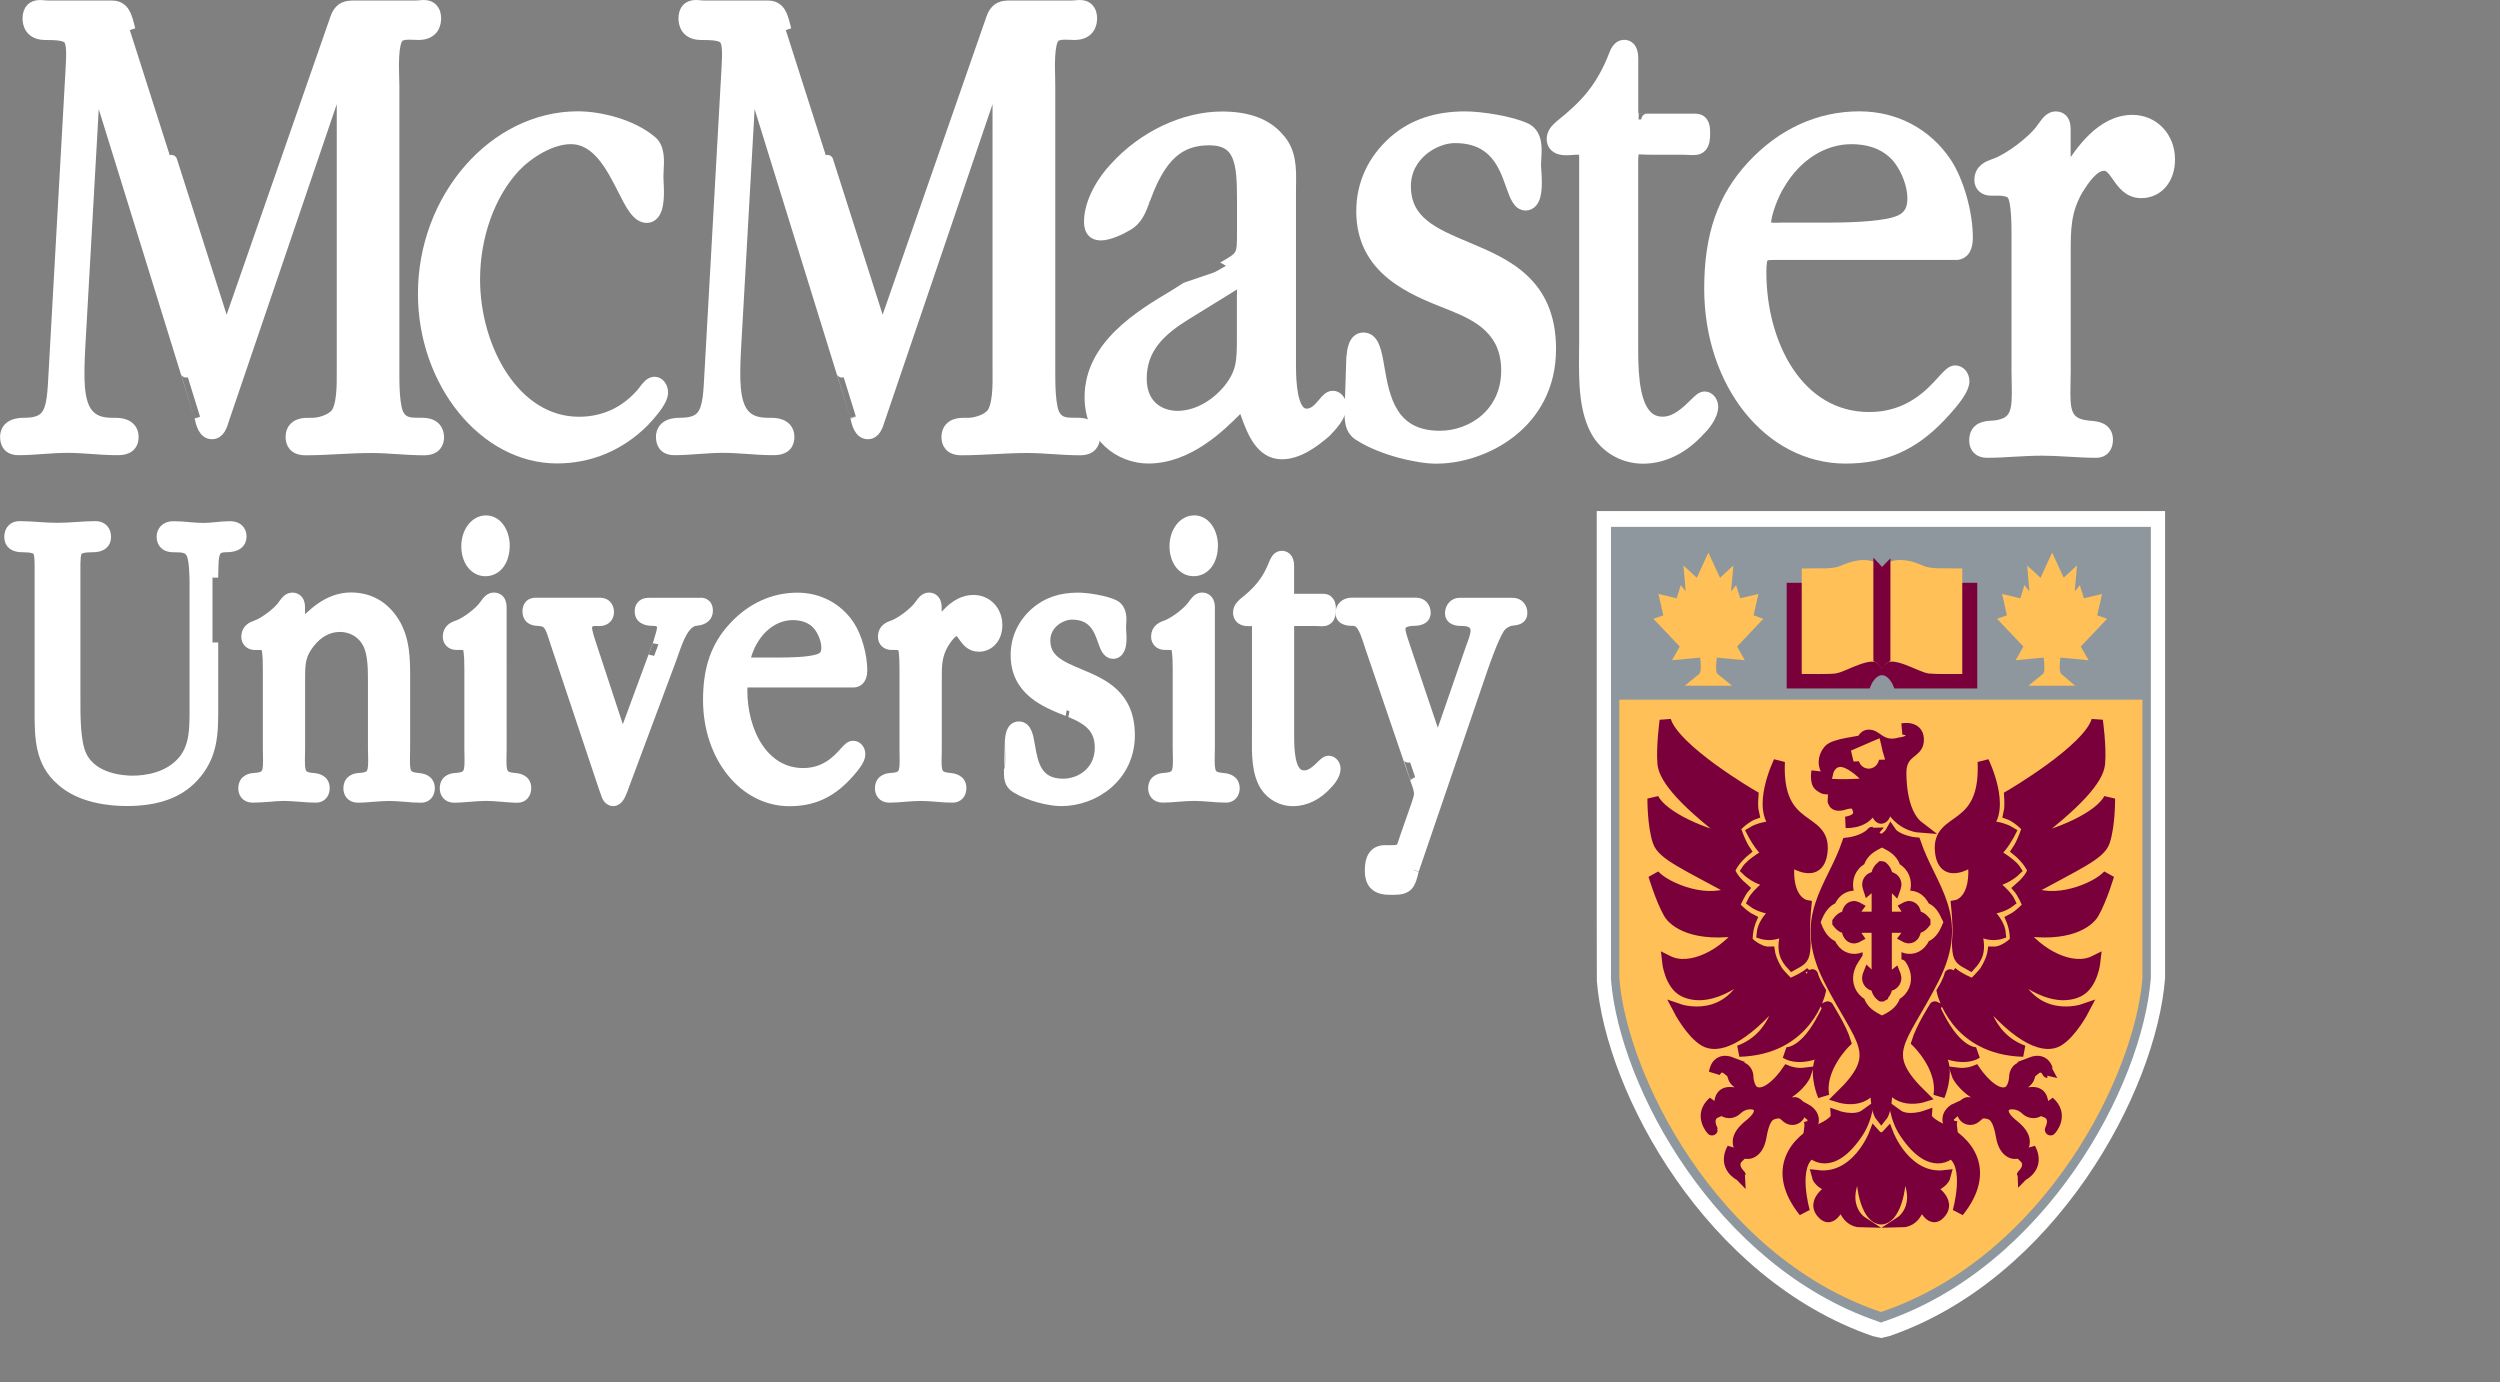 <?xml version="1.0" encoding="utf-8"?>
<!-- Generator: Adobe Illustrator 16.0.3, SVG Export Plug-In . SVG Version: 6.00 Build 0)  -->
<!DOCTYPE svg PUBLIC "-//W3C//DTD SVG 1.1//EN" "http://www.w3.org/Graphics/SVG/1.1/DTD/svg11.dtd">
<svg version="1.1" id="Layer_1" xmlns="http://www.w3.org/2000/svg" xmlns:xlink="http://www.w3.org/1999/xlink" x="0px" y="0px"
	 width="65.673px" height="36.316px" viewBox="18.388 10.692 65.673 36.316" enable-background="new 18.388 10.692 65.673 36.316"
	 xml:space="preserve">
<rect x="18.388" y="10.692" width="65.673" height="36.316" fill="#808080" stroke="none"/>
<g id="Layer_1_1_">
	<path fill="#FFFFFF" stroke="#FFFFFF" stroke-width="0.3" d="M29.816,21.932c-0.111-0.121-0.298-0.117-0.421-0.116
		c-0.015,0-0.032,0-0.044,0c-0.187,0-0.365-0.014-0.482-0.196c-0.143-0.212-0.141-0.882-0.14-1.169v-0.064v-7.438
		c0-0.062-0.003-0.137-0.005-0.216c-0.009-0.319-0.021-0.855,0.102-1.04c0.077-0.122,0.28-0.112,0.445-0.105
		c0.039,0.001,0.073,0.004,0.108,0.004c0.404,0,0.447-0.291,0.447-0.416c0-0.11-0.028-0.196-0.086-0.254
		c-0.095-0.096-0.236-0.084-0.348-0.071c-0.034,0.001-0.063,0.005-0.088,0.005h-1.607c-0.167,0-0.375,0-0.486,0.318l-2.876,8.258
		c-0.464-1.451-2.538-7.954-2.537-7.95c-0.014-0.043-0.023-0.089-0.034-0.129c-0.064-0.245-0.129-0.497-0.438-0.497h-1.675
		c-0.025,0-0.055-0.002-0.087-0.005c-0.112-0.012-0.252-0.024-0.348,0.071c-0.056,0.058-0.086,0.144-0.086,0.254
		c0,0.125,0.044,0.416,0.449,0.416c0.326,0,0.531,0.02,0.616,0.119c0.091,0.108,0.093,0.35,0.064,0.821c0,0-0.448,7.996-0.448,7.998
		c-0.046,0.958-0.097,1.287-0.795,1.287c-0.415,0-0.476,0.221-0.476,0.35c0,0.151,0.057,0.332,0.333,0.332
		c0.21,0,0.428-0.015,0.639-0.031c0.212-0.015,0.432-0.03,0.647-0.03c0.214,0,0.432,0.015,0.644,0.03
		c0.215,0.016,0.438,0.031,0.657,0.031c0.125,0,0.419,0,0.419-0.332c0-0.089-0.027-0.167-0.08-0.224
		c-0.116-0.127-0.313-0.126-0.442-0.126h-0.028c-0.288,0-0.494-0.077-0.63-0.239c-0.271-0.317-0.262-0.941-0.223-1.725l0.403-7.133
		c0.459,1.481,2.768,8.93,2.765,8.922l0.004,0.015c0.032,0.148,0.093,0.423,0.31,0.423c0.187,0,0.253-0.213,0.296-0.356
		c0.006-0.017,0.011-0.035,0.016-0.05l3.114-9.151v7.865v0.098c0.001,0.315,0.006,0.901-0.186,1.104
		c-0.139,0.143-0.416,0.228-0.609,0.228c-0.013,0-0.029,0-0.044,0c-0.125-0.002-0.311-0.005-0.422,0.115
		c-0.055,0.059-0.083,0.14-0.083,0.236c0,0.152,0.065,0.333,0.375,0.333c0.282,0,0.574-0.016,0.854-0.03
		c0.286-0.015,0.579-0.03,0.869-0.03c0.229,0,0.464,0.014,0.69,0.03c0.229,0.014,0.465,0.03,0.7,0.03
		c0.31,0,0.376-0.181,0.376-0.333C29.898,22.072,29.87,21.991,29.816,21.932z"/>
	<path fill="#FFFFFF" stroke="#FFFFFF" stroke-width="0.3" d="M35.38,16.398c-0.248,0-0.415-0.327-0.624-0.744
		c-0.301-0.589-0.674-1.325-1.373-1.325c-0.524,0-1.116,0.372-1.47,0.742c-0.667,0.714-1.064,1.822-1.064,2.962
		c0,1.808,1.049,3.757,2.748,3.757c0.665,0,1.246-0.273,1.679-0.791c0.006-0.008,0.017-0.021,0.028-0.038
		c0.092-0.121,0.173-0.223,0.276-0.223c0.115,0,0.207,0.117,0.207,0.263c0,0.105-0.052,0.295-0.489,0.757
		c-0.628,0.628-1.416,0.958-2.279,0.958c-1.899,0-3.502-1.972-3.502-4.309c0-2.516,1.854-4.641,4.051-4.641
		c0.567,0,1.415,0.2,1.935,0.643c0.2,0.171,0.184,0.495,0.169,0.757c-0.003,0.059-0.007,0.112-0.007,0.16
		c0,0.019,0.002,0.055,0.004,0.098c0.02,0.342,0.026,0.721-0.115,0.889C35.506,16.368,35.447,16.398,35.38,16.398z"/>
	<path fill="#FFFFFF" stroke="#FFFFFF" stroke-width="0.3" d="M47.049,21.932c-0.111-0.121-0.299-0.117-0.421-0.116
		c-0.017,0-0.032,0-0.046,0c-0.186,0-0.364-0.014-0.482-0.196c-0.143-0.212-0.141-0.882-0.141-1.169v-0.064v-7.438
		c0-0.062-0.001-0.137-0.003-0.216c-0.009-0.319-0.021-0.855,0.102-1.04c0.077-0.122,0.28-0.112,0.445-0.105
		c0.039,0.001,0.074,0.004,0.107,0.004c0.404,0,0.448-0.291,0.448-0.416c0-0.11-0.028-0.196-0.086-0.254
		c-0.094-0.096-0.234-0.084-0.349-0.071c-0.032,0.001-0.062,0.005-0.087,0.005H44.93c-0.167,0-0.373,0-0.486,0.318l-2.876,8.258
		c-0.463-1.451-2.538-7.954-2.538-7.95c-0.014-0.043-0.023-0.089-0.035-0.129c-0.063-0.245-0.127-0.497-0.438-0.497h-1.676
		c-0.025,0-0.054-0.002-0.088-0.005c-0.112-0.013-0.25-0.024-0.348,0.071c-0.056,0.058-0.084,0.144-0.084,0.254
		c0,0.125,0.042,0.416,0.447,0.416c0.326,0,0.532,0.02,0.616,0.119c0.091,0.108,0.094,0.35,0.065,0.821c0,0-0.448,7.996-0.448,7.998
		c-0.045,0.958-0.097,1.287-0.795,1.287c-0.414,0-0.477,0.221-0.477,0.35c0,0.151,0.057,0.332,0.331,0.332
		c0.212,0,0.43-0.015,0.639-0.031c0.213-0.015,0.433-0.03,0.648-0.03c0.214,0,0.432,0.015,0.644,0.03
		c0.214,0.016,0.438,0.031,0.656,0.031c0.125,0,0.419,0,0.419-0.332c0-0.089-0.028-0.167-0.08-0.224
		c-0.116-0.127-0.313-0.126-0.441-0.126h-0.028c-0.289,0-0.495-0.077-0.631-0.239c-0.27-0.317-0.261-0.941-0.221-1.725l0.403-7.133
		c0.459,1.481,2.768,8.93,2.765,8.922l0.003,0.015c0.034,0.148,0.093,0.423,0.311,0.423c0.185,0,0.252-0.213,0.295-0.356
		c0.007-0.017,0.014-0.035,0.017-0.05l3.112-9.151v7.865l0.001,0.098c0.003,0.315,0.007,0.901-0.186,1.104
		c-0.136,0.143-0.415,0.228-0.609,0.228c-0.013,0-0.027,0-0.044,0c-0.123-0.002-0.308-0.005-0.42,0.115
		c-0.055,0.059-0.084,0.14-0.084,0.236c0,0.152,0.066,0.333,0.376,0.333c0.282,0,0.572-0.016,0.854-0.03
		c0.284-0.015,0.579-0.03,0.869-0.03c0.229,0,0.464,0.014,0.691,0.03c0.227,0.014,0.462,0.03,0.699,0.03
		c0.31,0,0.376-0.181,0.376-0.333C47.132,22.072,47.103,21.991,47.049,21.932z"/>
	<path fill="#FFFFFF" stroke="#FFFFFF" stroke-width="0.3" d="M50.518,17.718c0.515-0.296,0.515-0.296,0.515-0.952v-0.828
		c0-0.982-0.062-1.579-0.884-1.579c-0.791,0-1.277,0.438-1.672,1.509c-0.001,0.001-0.032,0.087-0.032,0.087
		c-0.095,0.252-0.192,0.512-0.441,0.648c-0.154,0.097-0.488,0.255-0.695,0.255c-0.198,0-0.295-0.11-0.295-0.337
		c0-0.531,0.357-1.096,0.665-1.417c0.74-0.822,1.818-1.333,2.809-1.333c0.664,0,1.154,0.178,1.462,0.529
		c0.35,0.358,0.342,0.817,0.334,1.261l-0.002,0.189v4.437v0.032c0,0.304,0,1.01,0.229,1.265c0.057,0.063,0.123,0.093,0.203,0.093
		c0.195,0,0.328-0.158,0.437-0.285c0.084-0.1,0.154-0.185,0.251-0.185c0.114,0,0.208,0.117,0.208,0.263
		c0,0.247-0.251,0.509-0.385,0.648l-0.014,0.016c-0.313,0.27-0.722,0.573-1.151,0.573c-0.554,0-0.775-0.611-0.922-1.016
		c-0.04-0.117-0.099-0.276-0.132-0.302c0.002,0.001,0.012,0.004,0.019,0.004c0.013,0,0.022-0.004,0.022-0.004
		c-0.028,0.014-0.12,0.105-0.2,0.188c-0.405,0.403-1.245,1.241-2.293,1.241c-0.74,0-1.525-0.559-1.525-1.594
		c0-1.351,1.327-2.146,2.207-2.67l0.098-0.062C49.334,18.394,50.518,17.718,50.518,17.718z M49.507,18.969
		c-0.595,0.375-1.146,0.834-1.146,1.668c0,0.737,0.517,0.998,0.959,0.998c0.481,0,0.987-0.268,1.354-0.715
		c0.342-0.438,0.356-0.726,0.356-1.334v-1.127c0-0.014,0.002-0.033,0.002-0.056c0.015-0.286-0.014-0.352-0.026-0.368
		c0.005,0.002,0.01,0.007,0.017,0.007c0.003,0,0.004,0,0.004,0c-0.013,0.003-0.05,0.023-0.069,0.036
		c-0.024,0.014-0.045,0.025-0.066,0.033l0.015-0.006L49.507,18.969z"/>
	<path fill="#FFFFFF" stroke="#FFFFFF" stroke-width="0.3" d="M53.905,20.091l0.003-0.026c0.015-0.158,0.048-0.488,0.296-0.488
		c0.271,0,0.333,0.363,0.404,0.782c0.132,0.76,0.31,1.799,1.602,1.799c0.854,0,1.763-0.607,1.763-1.733
		c0-1.042-0.724-1.426-1.401-1.703l-0.138-0.055c-0.957-0.377-2.268-0.893-2.268-2.426c0-0.712,0.293-1.348,0.85-1.84
		c0.491-0.427,1.101-0.633,1.865-0.633c0.399,0,1.226,0.123,1.612,0.317c0.271,0.158,0.251,0.501,0.233,0.776
		c-0.002,0.062-0.007,0.121-0.007,0.175c0,0.013,0.004,0.047,0.006,0.086c0.023,0.334,0.04,0.706-0.094,0.869
		c-0.043,0.053-0.101,0.081-0.163,0.081c-0.191,0-0.271-0.226-0.372-0.51c-0.188-0.531-0.443-1.261-1.491-1.261
		c-0.53,0-1.304,0.457-1.304,1.281c0,0.933,0.742,1.246,1.604,1.609c1.034,0.434,2.209,0.927,2.209,2.668
		c0,1.976-1.755,2.863-2.997,2.863c-0.521,0-1.444-0.233-1.991-0.58c-0.273-0.146-0.27-0.42-0.267-0.687v-0.09
		C53.858,21.361,53.905,20.099,53.905,20.091z"/>
	<path fill="#FFFFFF" stroke="#FFFFFF" stroke-width="0.3" d="M63.374,21.372c0-0.118-0.088-0.246-0.205-0.246
		c-0.079,0-0.146,0.066-0.269,0.186c-0.192,0.189-0.484,0.476-0.831,0.476c-0.185,0-0.334-0.064-0.45-0.193
		c-0.348-0.387-0.348-1.276-0.347-1.864V19.69v-4.779c0-0.186,0.029-0.254,0.051-0.28c0.039-0.04,0.134-0.036,0.251-0.029
		c0.047,0.001,0.104,0.004,0.16,0.004h0.853c0.063,0,0.12,0.004,0.167,0.006c0.137,0.008,0.243,0.015,0.322-0.068
		c0.075-0.082,0.086-0.213,0.086-0.345c0-0.138,0-0.37-0.237-0.37c0,0-1.509,0-1.501,0c-0.12-0.011-0.15-0.022-0.15-0.265v-1.338
		c0-0.28-0.121-0.338-0.225-0.338c-0.146,0-0.217,0.171-0.243,0.238c-0.34,0.88-0.759,1.332-1.419,1.86
		c-0.012,0.01-0.021,0.021-0.036,0.032c-0.077,0.072-0.182,0.167-0.182,0.33c0,0.07,0.023,0.133,0.068,0.179
		c0.104,0.107,0.291,0.1,0.46,0.086c0.019-0.002,0.038-0.005,0.044-0.005c0.036,0,0.068,0,0.097-0.001
		c0.065-0.001,0.143-0.002,0.156,0.012c0.009,0.007,0.028,0.042,0.028,0.218v4.855l-0.003,0.268
		c-0.007,0.731-0.013,1.559,0.356,2.14c0.259,0.391,0.698,0.623,1.177,0.623c0.534,0,1.061-0.262,1.484-0.735
		C63.13,21.902,63.374,21.623,63.374,21.372z"/>
	<path fill="#FFFFFF" stroke="#FFFFFF" stroke-width="0.3" d="M69.749,20.441c-0.093,0-0.172,0.088-0.32,0.247
		c-0.307,0.342-0.882,0.978-1.936,0.978c-1.873,0-2.854-1.924-2.854-3.823c0-0.23,0.021-0.361,0.068-0.415
		c0.054-0.059,0.184-0.058,0.377-0.058h0.078h4.618c0.086,0,0.283-0.042,0.283-0.436c0-0.644-0.231-1.468-0.553-1.96
		c-0.51-0.767-1.338-1.207-2.275-1.207c-1.063,0-2.033,0.446-2.813,1.287c-0.773,0.832-1.116,1.825-1.116,3.22
		c0,2.493,1.565,4.446,3.564,4.446c0.999,0,1.764-0.334,2.479-1.087l0.01-0.011c0.426-0.45,0.614-0.732,0.614-0.917
		C69.972,20.558,69.875,20.441,69.749,20.441z M65.127,15.534c0.437-0.753,1.147-1.205,1.896-1.205c0.378,0,0.9,0.094,1.25,0.541
		c0.225,0.298,0.371,0.704,0.371,1.032c0,0.35-0.149,0.547-0.489,0.642c-0.429,0.127-1.276,0.146-1.741,0.146h-1.234
		c-0.023,0-0.047,0-0.075,0.002c-0.104,0.003-0.26,0.01-0.318-0.052c-0.01-0.011-0.023-0.031-0.023-0.081
		C64.76,16.299,64.984,15.749,65.127,15.534z"/>
	<path fill="#FFFFFF" stroke="#FFFFFF" stroke-width="0.3" d="M74.404,13.86c-0.812,0-1.358,0.828-1.653,1.273
		c-0.041,0.063-0.087,0.131-0.12,0.18c-0.003-0.039-0.005-0.095,0-0.178c0-0.019,0.001-0.037,0.001-0.051V14.16v-0.026
		c0.001-0.09,0.002-0.213-0.071-0.296c-0.028-0.031-0.081-0.07-0.168-0.07c-0.145,0-0.235,0.129-0.304,0.221
		c-0.015,0.023-0.031,0.042-0.049,0.067c-0.239,0.352-0.88,0.816-1.219,0.939c-0.019,0.008-0.041,0.016-0.063,0.023
		c-0.132,0.049-0.355,0.128-0.355,0.402c0,0.159,0.113,0.262,0.285,0.262h0.197c0.179,0,0.317,0.042,0.368,0.114
		c0.128,0.16,0.126,0.843,0.126,1.065v0.063v3.533c0,0.105,0.002,0.208,0.005,0.308c0.016,0.709-0.004,1.052-0.6,1.123
		c-0.024,0.001-0.051,0.003-0.078,0.004c-0.153,0.01-0.439,0.025-0.439,0.372c0,0.189,0.117,0.304,0.315,0.304
		c0.236,0,0.48-0.015,0.718-0.029c0.239-0.012,0.485-0.027,0.728-0.027c0.224,0,0.448,0.012,0.687,0.026
		c0.243,0.014,0.495,0.03,0.745,0.03c0.175,0,0.284-0.124,0.284-0.322c0-0.316-0.292-0.34-0.449-0.351
		c-0.023-0.002-0.047-0.003-0.067-0.007c-0.597-0.068-0.617-0.412-0.599-1.121c0.002-0.101,0.005-0.201,0.005-0.309v-2.968v-0.089
		c-0.001-0.697-0.003-1.158,0.331-1.739c0.162-0.252,0.408-0.633,0.695-0.633c0.145,0,0.229,0.11,0.355,0.29
		c0.132,0.191,0.299,0.428,0.62,0.428c0.437,0,0.739-0.356,0.739-0.867C75.373,14.297,74.957,13.86,74.404,13.86z"/>
	<path fill="#FFFFFF" stroke="#FFFFFF" stroke-width="0.3" d="M23.52,26.275v-0.056c0-0.239,0.001-0.795-0.085-0.975
		c-0.079-0.18-0.24-0.194-0.441-0.194h-0.015c-0.07,0.001-0.19,0.001-0.266-0.082c-0.027-0.032-0.061-0.085-0.061-0.171
		c0-0.071,0.022-0.132,0.064-0.178c0.05-0.056,0.128-0.085,0.224-0.085c0.137,0,0.273,0.01,0.406,0.023
		c0.128,0.011,0.261,0.022,0.39,0.022c0.111,0,0.22-0.011,0.337-0.022c0.114-0.014,0.233-0.023,0.354-0.023
		c0.26,0,0.287,0.175,0.287,0.252c0,0.174-0.128,0.263-0.385,0.263c-0.332,0-0.348,0.183-0.356,0.634
		c0,0.057-0.001,0.117-0.003,0.18c0-0.005,0,3.418,0,3.418c0,0.678,0,1.266-0.519,1.822c-0.386,0.413-0.953,0.613-1.732,0.613
		c-0.422,0-1.203-0.068-1.711-0.528c-0.563-0.479-0.562-1.141-0.561-1.843v-0.064v-3.443v-0.133
		c0.002-0.291,0.003-0.484-0.069-0.565c-0.056-0.063-0.182-0.091-0.405-0.091c-0.214,0-0.323-0.086-0.323-0.252
		c0-0.081,0.022-0.146,0.064-0.191c0.043-0.05,0.105-0.074,0.188-0.074c0.171,0,0.339,0.011,0.502,0.023
		c0.159,0.011,0.326,0.021,0.49,0.021c0.167,0,0.335-0.01,0.5-0.021c0.167-0.013,0.338-0.023,0.509-0.023
		c0.156,0,0.252,0.102,0.252,0.265c0,0.167-0.112,0.252-0.332,0.252c-0.224,0-0.348,0.028-0.403,0.092
		c-0.073,0.08-0.071,0.273-0.07,0.564l0,0.132v3.092v0.107c-0.001,0.468-0.004,1.176,0.173,1.525
		c0.298,0.608,1.104,0.657,1.344,0.657c0.34,0,0.968-0.073,1.358-0.556c0.292-0.373,0.292-0.822,0.292-1.34v-0.043v-3.008h0
		L23.52,26.275L23.52,26.275z"/>
	<path fill="#FFFFFF" stroke="#FFFFFF" stroke-width="0.3" d="M29.357,31.146c-0.013-0.002-0.027-0.004-0.037-0.005
		c-0.308-0.036-0.321-0.184-0.311-0.606c0.002-0.06,0.003-0.118,0.003-0.182v-1.734v-0.088c0.001-0.51,0.001-1.037-0.283-1.492
		c-0.264-0.418-0.644-0.633-1.126-0.633c-0.604,0-1.035,0.458-1.292,0.73c-0.019,0.02-0.04,0.041-0.06,0.062v-0.502v-0.018
		c0.001-0.064,0.002-0.152-0.054-0.215c-0.022-0.024-0.064-0.054-0.125-0.054c-0.105,0-0.168,0.088-0.21,0.146
		c-0.009,0.012-0.015,0.024-0.029,0.04c-0.131,0.193-0.495,0.46-0.688,0.53c-0.009,0.003-0.021,0.009-0.033,0.014
		c-0.083,0.029-0.235,0.085-0.235,0.279c0,0.119,0.083,0.199,0.207,0.199h0.115c0.108,0,0.165,0.026,0.182,0.05
		c0.029,0.037,0.064,0.167,0.062,0.59v0.037v2.061c0,0.063,0.002,0.122,0.003,0.18c0.011,0.423-0.003,0.572-0.309,0.606
		c-0.014,0.001-0.028,0.001-0.044,0.003c-0.087,0.007-0.295,0.017-0.295,0.262c0,0.103,0.059,0.221,0.226,0.221
		c0.14,0,0.282-0.012,0.419-0.021c0.139-0.013,0.281-0.024,0.418-0.024c0.126,0,0.256,0.012,0.393,0.021
		c0.142,0.013,0.29,0.024,0.438,0.024c0.126,0,0.207-0.09,0.207-0.231c0-0.225-0.21-0.242-0.301-0.251
		c-0.013-0.002-0.026-0.003-0.038-0.003c-0.307-0.035-0.32-0.184-0.31-0.606c0.001-0.058,0.003-0.116,0.003-0.18v-1.844
		c0-0.431,0.022-0.636,0.258-0.939c0.217-0.278,0.501-0.431,0.802-0.431c0.322,0,0.6,0.163,0.745,0.438
		c0.146,0.271,0.146,0.691,0.146,1.027v1.747c0,0.063,0.002,0.121,0.004,0.18c0.01,0.425-0.004,0.573-0.311,0.607
		c-0.012,0.001-0.026,0.001-0.043,0.003c-0.088,0.007-0.295,0.016-0.295,0.262c0,0.102,0.059,0.222,0.226,0.222
		c0.14,0,0.283-0.013,0.421-0.024c0.138-0.011,0.28-0.021,0.417-0.021c0.127,0,0.255,0.012,0.393,0.021
		c0.143,0.014,0.29,0.025,0.438,0.025c0.126,0,0.207-0.091,0.207-0.233C29.656,31.17,29.446,31.153,29.357,31.146z"/>
	<path fill="#FFFFFF" stroke="#FFFFFF" stroke-width="0.3" d="M30.656,25.041c0-0.37,0.22-0.66,0.5-0.66
		c0.295,0,0.472,0.325,0.472,0.638c0,0.396-0.198,0.66-0.491,0.66C30.859,25.678,30.656,25.411,30.656,25.041z M31.547,30.355
		c0,0.063,0,0.122-0.003,0.18c-0.01,0.423,0.004,0.572,0.31,0.606c0.013,0.001,0.025,0.001,0.04,0.005
		c0.089,0.007,0.299,0.023,0.299,0.249c0,0.143-0.082,0.234-0.207,0.234c-0.147,0-0.295-0.015-0.438-0.027
		c-0.138-0.01-0.268-0.021-0.394-0.021c-0.138,0-0.279,0.013-0.417,0.023c-0.139,0.01-0.28,0.024-0.422,0.024
		c-0.166,0-0.225-0.12-0.225-0.223c0-0.246,0.206-0.255,0.296-0.261c0.015-0.001,0.031-0.003,0.043-0.004
		c0.306-0.035,0.319-0.183,0.31-0.605c0-0.058-0.003-0.118-0.003-0.181v-2.06v-0.038c0.002-0.422-0.033-0.554-0.063-0.589
		c-0.017-0.024-0.074-0.052-0.181-0.052h-0.116c-0.124,0-0.207-0.079-0.207-0.199c0-0.193,0.153-0.25,0.235-0.279
		c0.013-0.003,0.024-0.01,0.036-0.013c0.19-0.069,0.556-0.337,0.687-0.531c0.012-0.015,0.021-0.028,0.03-0.04
		c0.041-0.059,0.104-0.146,0.209-0.146c0.064,0,0.103,0.03,0.126,0.054c0.055,0.063,0.055,0.15,0.054,0.215v0.017L31.547,30.355
		L31.547,30.355z"/>
	<path fill="#FFFFFF" stroke="#FFFFFF" stroke-width="0.3" d="M36.918,26.587c-0.045-0.047-0.101-0.044-0.142-0.042
		c-0.009,0-0.019,0-0.028,0h-1.303c-0.058,0-0.234,0-0.234,0.209c0,0.229,0.256,0.229,0.341,0.229c0.058,0,0.246,0.014,0.246,0.186
		c0,0.087-0.051,0.248-0.084,0.354c-0.01,0.03-0.02,0.061-0.026,0.086c0.001-0.008-0.685,1.854-0.947,2.563
		c-0.227-0.694-0.815-2.479-0.815-2.479l-0.012-0.036c-0.04-0.12-0.123-0.365-0.123-0.476c0-0.155,0.144-0.196,0.227-0.196
		c0.006,0,0.016,0,0.028,0.001c0.077,0.005,0.194,0.013,0.267-0.066c0.035-0.038,0.054-0.088,0.054-0.146
		c0-0.07-0.019-0.126-0.056-0.167c-0.058-0.065-0.139-0.064-0.198-0.063h-0.015h-1.603h-0.015c-0.049-0.001-0.117-0.002-0.167,0.054
		c-0.034,0.036-0.05,0.089-0.05,0.156c0,0.152,0.091,0.229,0.263,0.229c0.281,0.017,0.321,0.136,0.436,0.493
		c0,0,0.023,0.072,0.024,0.074c0,0,1.283,3.842,1.285,3.847l0.051,0.138c0.027,0.111,0.094,0.183,0.175,0.183
		c0.123,0,0.185-0.169,0.227-0.277c0.005-0.014,0.01-0.026,0.011-0.03l0.004-0.005l0.002-0.01c0,0,1.27-3.403,1.27-3.403
		c0.019-0.05,0.036-0.102,0.055-0.156c0.133-0.377,0.284-0.806,0.59-0.855c0.009-0.001,0.016-0.002,0.026-0.002
		c0.077-0.011,0.283-0.034,0.283-0.249C36.965,26.71,36.965,26.638,36.918,26.587z"/>
	<path fill="#FFFFFF" stroke="#FFFFFF" stroke-width="0.3" d="M40.798,30.301c-0.073,0-0.126,0.062-0.216,0.16
		c-0.174,0.196-0.501,0.557-1.095,0.557c-1.062,0-1.617-1.101-1.617-2.188c0-0.16,0.021-0.2,0.029-0.208
		c0.019-0.021,0.105-0.021,0.188-0.021h0.044h2.684c0.048,0,0.206-0.021,0.206-0.298c0-0.383-0.137-0.875-0.329-1.169
		c-0.304-0.459-0.798-0.723-1.356-0.723c-0.627,0-1.205,0.264-1.663,0.762c-0.462,0.497-0.667,1.083-0.667,1.909
		c0,1.479,0.931,2.638,2.117,2.638c0.594,0,1.047-0.196,1.476-0.646c0.326-0.347,0.37-0.483,0.37-0.569
		C40.97,30.389,40.894,30.301,40.798,30.301z M38.149,27.511c0.246-0.426,0.645-0.679,1.065-0.679c0.21,0,0.5,0.052,0.692,0.3
		c0.125,0.165,0.208,0.389,0.208,0.571c0,0.184-0.074,0.279-0.254,0.329c-0.245,0.073-0.73,0.083-1,0.083h-0.718
		c-0.013,0-0.028,0-0.043,0.001c-0.034,0.004-0.135,0.006-0.154-0.016c0,0,0-0.004,0-0.014
		C37.944,27.943,38.069,27.631,38.149,27.511z"/>
	<path fill="#FFFFFF" stroke="#FFFFFF" stroke-width="0.3" d="M43.962,26.471c-0.488,0-0.811,0.482-0.987,0.75v-0.528v-0.017
		c0-0.063,0.001-0.15-0.055-0.212c-0.021-0.024-0.063-0.056-0.126-0.056c-0.104,0-0.168,0.09-0.209,0.147
		c-0.01,0.011-0.017,0.023-0.03,0.04c-0.13,0.193-0.495,0.46-0.686,0.531c-0.01,0.003-0.021,0.009-0.035,0.013
		c-0.083,0.03-0.234,0.085-0.234,0.278c0,0.12,0.083,0.199,0.207,0.199h0.115c0.108,0,0.165,0.027,0.181,0.05
		c0.031,0.037,0.065,0.168,0.064,0.591v0.037v2.061c0,0.063,0,0.122,0.002,0.18c0.009,0.423-0.003,0.572-0.309,0.606
		c-0.013,0-0.028,0.001-0.043,0.003c-0.087,0.007-0.295,0.016-0.295,0.262c0,0.102,0.059,0.221,0.225,0.221
		c0.141,0,0.284-0.012,0.422-0.024c0.137-0.01,0.279-0.021,0.417-0.021c0.127,0,0.255,0.012,0.393,0.021
		c0.143,0.013,0.289,0.024,0.437,0.024c0.127,0,0.208-0.09,0.208-0.232c0-0.225-0.211-0.241-0.301-0.25
		c-0.013-0.002-0.027-0.003-0.04-0.006c-0.305-0.034-0.32-0.183-0.308-0.605c0.001-0.058,0.003-0.116,0.003-0.179v-1.731v-0.051
		c-0.001-0.409-0.001-0.655,0.183-0.98c0.09-0.138,0.226-0.348,0.37-0.348c0.064,0,0.105,0.054,0.172,0.149
		c0.078,0.113,0.185,0.268,0.394,0.268c0.278,0,0.472-0.226,0.472-0.55C44.569,26.746,44.308,26.471,43.962,26.471z"/>
	<path fill="#FFFFFF" stroke="#FFFFFF" stroke-width="0.3" d="M44.936,30.135l0.002-0.014c0.01-0.098,0.032-0.327,0.215-0.327
		c0.191,0,0.231,0.24,0.274,0.493c0.078,0.45,0.173,1.011,0.887,1.011c0.478,0,0.983-0.339,0.983-0.964
		c0-0.518-0.301-0.747-0.787-0.946c0.001,0-0.075-0.029-0.075-0.029c-0.568-0.225-1.348-0.529-1.348-1.459
		c0-0.427,0.176-0.811,0.507-1.106c0.294-0.259,0.657-0.384,1.112-0.384c0.234,0,0.724,0.073,0.958,0.193
		c0.183,0.107,0.17,0.333,0.158,0.496c-0.002,0.038-0.003,0.07-0.003,0.101c0,0.006,0,0.027,0.003,0.044
		c0.014,0.205,0.023,0.434-0.066,0.542c-0.033,0.04-0.076,0.064-0.125,0.064c-0.141,0-0.198-0.16-0.256-0.327
		c-0.104-0.298-0.249-0.704-0.829-0.704c-0.294,0-0.717,0.249-0.717,0.697c0,0.512,0.42,0.689,0.908,0.893
		c0.617,0.258,1.313,0.552,1.313,1.597c0,1.073-0.91,1.712-1.788,1.712c-0.308,0-0.855-0.137-1.177-0.342
		c-0.178-0.098-0.176-0.28-0.174-0.442l0-0.052C44.909,30.879,44.936,30.144,44.936,30.135z"/>
	<g>
		<path fill="#FFFFFF" stroke="#FFFFFF" stroke-width="0.3" d="M49.743,25.678c0.293,0,0.489-0.266,0.489-0.66
			c0-0.313-0.174-0.638-0.472-0.638c-0.28,0-0.5,0.291-0.5,0.661C49.261,25.411,49.462,25.678,49.743,25.678z"/>
		<path fill="#FFFFFF" stroke="#FFFFFF" stroke-width="0.3" d="M50.497,31.146c-0.013-0.002-0.027-0.004-0.038-0.005
			c-0.307-0.034-0.318-0.184-0.311-0.606c0.002-0.058,0.004-0.116,0.004-0.18v-3.66v-0.017c0.001-0.065,0.002-0.153-0.056-0.215
			c-0.021-0.024-0.062-0.056-0.124-0.056c-0.104,0-0.17,0.09-0.209,0.147c-0.011,0.011-0.017,0.023-0.03,0.04
			c-0.131,0.193-0.495,0.46-0.686,0.531c-0.013,0.003-0.022,0.009-0.035,0.013c-0.082,0.03-0.236,0.085-0.236,0.278
			c0,0.12,0.086,0.199,0.206,0.199H49.1c0.106,0,0.164,0.027,0.182,0.05c0.028,0.037,0.063,0.168,0.062,0.591v0.037v2.061
			c0,0.063,0.002,0.122,0.004,0.18c0.01,0.423-0.004,0.572-0.311,0.606c-0.013,0-0.026,0.001-0.041,0.003
			c-0.09,0.007-0.297,0.016-0.297,0.262c0,0.102,0.062,0.221,0.227,0.221c0.14,0,0.282-0.012,0.421-0.024
			c0.139-0.01,0.28-0.021,0.418-0.021c0.124,0,0.256,0.012,0.394,0.021c0.142,0.013,0.289,0.024,0.438,0.024
			c0.127,0,0.207-0.09,0.207-0.232C50.798,31.17,50.588,31.153,50.497,31.146z"/>
	</g>
	<path fill="#FFFFFF" stroke="#FFFFFF" stroke-width="0.3" d="M53.454,30.883c0-0.089-0.065-0.189-0.163-0.189
		c-0.062,0-0.105,0.046-0.183,0.12c-0.107,0.104-0.269,0.266-0.452,0.266c-0.098,0-0.174-0.031-0.233-0.097
		c-0.19-0.212-0.19-0.721-0.189-1.057v-0.022v-2.787c0-0.106,0.017-0.129,0.017-0.129c0.014-0.011,0.074-0.007,0.115-0.004
		c0.027,0.001,0.061,0.003,0.094,0.003h0.495c0.034,0,0.066,0.001,0.095,0.004c0.086,0.005,0.158,0.009,0.218-0.053
		c0.057-0.059,0.063-0.147,0.063-0.234c0-0.074,0-0.263-0.181-0.263c0,0-0.877,0-0.868,0c-0.025-0.002-0.036-0.008-0.039-0.009
		c-0.004-0.006-0.01-0.025-0.01-0.1v-0.777c0-0.22-0.12-0.244-0.172-0.244c-0.114,0-0.163,0.125-0.181,0.165
		c-0.195,0.503-0.432,0.76-0.813,1.064c-0.004,0.007-0.012,0.012-0.018,0.019c-0.05,0.044-0.12,0.11-0.12,0.227
		c0,0.054,0.018,0.104,0.053,0.139c0.074,0.074,0.193,0.072,0.3,0.062c0.007,0,0.02-0.001,0.023-0.001c0.019,0,0.038,0,0.057,0
		c0.02,0,0.042,0,0.059,0c0.002,0.014,0.005,0.04,0.005,0.087v2.83l-0.001,0.159c-0.004,0.429-0.009,0.923,0.213,1.273
		c0.158,0.24,0.426,0.385,0.716,0.385c0.321,0,0.64-0.158,0.892-0.443C53.306,31.219,53.454,31.048,53.454,30.883z"/>
	<path fill="#FFFFFF" stroke="#FFFFFF" stroke-width="0.3" d="M58.128,26.546h-1.405c-0.124,0-0.226,0.113-0.226,0.252
		c0,0.188,0.213,0.188,0.305,0.188c0.243,0,0.367,0.095,0.367,0.282c0,0.103-0.068,0.286-0.109,0.396l-0.009,0.023
		c0,0-0.648,1.871-0.895,2.586c-0.248-0.73-0.897-2.662-0.897-2.662l-0.007-0.022c-0.041-0.123-0.094-0.275-0.094-0.388
		c0-0.21,0.315-0.218,0.352-0.218c0.207,0,0.311-0.063,0.311-0.188c0-0.166-0.111-0.252-0.224-0.252H53.89
		c-0.157,0-0.269,0.104-0.269,0.252c0,0.188,0.219,0.188,0.314,0.188c0.218,0,0.309,0.232,0.423,0.585l0.04,0.121
		c0,0,1.168,3.423,1.165,3.418c0.015,0.041,0.027,0.076,0.041,0.117c0.039,0.104,0.078,0.226,0.078,0.319
		c0,0.075-0.022,0.145-0.051,0.224c-0.007,0.021-0.014,0.043-0.02,0.065l-0.303,0.866c-0.01,0.025-0.019,0.055-0.026,0.08
		c-0.042,0.135-0.075,0.226-0.142,0.246c-0.089,0.023-0.198,0.021-0.295,0.021l-0.07-0.002c-0.384,0-0.384,0.38-0.384,0.541
		c0,0.141,0.037,0.251,0.105,0.331c0.123,0.134,0.315,0.134,0.473,0.134h0.019c0.385,0,0.434-0.119,0.521-0.491
		c0,0,0.01-0.031,0.007-0.021l1.777-5.201c0.075-0.218,0.304-0.884,0.474-1.149c0.076-0.12,0.24-0.196,0.312-0.205
		c0.012-0.002,0.027-0.003,0.044-0.005c0.088-0.01,0.238-0.026,0.238-0.172C58.365,26.652,58.269,26.546,58.128,26.546z"/>
	<path fill="#FFFFFF" d="M67.581,45.79c-4.365-1.503-7.012-6.385-7.245-9.331c-0.003-0.041-0.003-0.05-0.003-11.512V24.7v-0.247
		v-0.252v-0.083h0.075h0.227h0.223h0.222h6.702h0.034h6.702h0.223h0.222h0.225h0.075v0.083v0.252V24.7v0.247v11.438
		c-0.231,2.983-2.877,7.901-7.239,9.404l-0.214,0.052L67.581,45.79z"/>
	<path fill="#8E979D" d="M74.814,24.533H74.74h-0.223h-6.703h-0.033h-6.703h-0.223h-0.075h-0.073v0.084V24.7v0.247
		c0,7.594,0,11.454,0,11.476c0.224,2.83,2.772,7.521,6.985,8.972l0.065,0.023l0.022,0.008l0.021,0.008l0.022-0.008l0.023-0.008
		l0.065-0.023c4.208-1.448,6.757-6.156,6.979-9.008V24.947V24.7v-0.083v-0.084H74.814z"/>
	<path fill="#7A003C" stroke="#7A003C" stroke-width="0.3" d="M67.827,26.151h2.352v2.476h-1.927c0,0-0.146-0.352-0.429-0.348
		c-0.278,0.003-0.422,0.348-0.422,0.348h-1.928v-2.476H67.827"/>
	<g>
		<path fill="#FEC057" stroke="#FEC057" stroke-width="0.3" d="M67.781,29.222h6.736v7.165c-0.193,2.464-2.497,7.159-6.717,8.612
			c-4.218-1.453-6.529-6.148-6.723-8.612v-7.165h6.737H67.781z"/>
		<path fill="#FEC057" stroke="#FEC057" stroke-width="0.3" d="M63.303,28.555h0.164c-0.049-0.04-0.144-0.086-0.146-0.271
			c-0.011-0.269,0.047-0.479,0.047-0.479l0.584,0.055l-0.116-0.207l0.606-0.641l-0.165-0.058l0.104-0.458l-0.378,0.09l-0.067-0.21
			l-0.268,0.334l0.071-0.791l-0.217,0.2l-0.256-0.553l0,0l-0.254,0.553l-0.218-0.2l0.07,0.791l-0.265-0.334l-0.067,0.21l-0.379-0.09
			l0.105,0.458l-0.168,0.058l0.608,0.641l-0.116,0.207l0.585-0.055c0,0,0.062,0.211,0.047,0.479
			c-0.013,0.185-0.099,0.23-0.149,0.271H63.303z"/>
		<path fill="#FEC057" stroke="#FEC057" stroke-width="0.3" d="M72.259,28.555h-0.165c0.049-0.04,0.143-0.086,0.147-0.271
			c0.01-0.269-0.047-0.479-0.047-0.479l-0.585,0.055l0.117-0.207l-0.609-0.641l0.168-0.058l-0.105-0.458l0.381,0.09l0.066-0.21
			l0.265,0.334l-0.069-0.791l0.218,0.2l0.255-0.553l0,0l0.255,0.553l0.215-0.2l-0.07,0.791l0.268-0.334l0.066,0.21l0.379-0.09
			l-0.104,0.458l0.167,0.058l-0.609,0.641l0.118,0.207l-0.585-0.055c0,0-0.063,0.211-0.048,0.479
			c0.011,0.185,0.099,0.23,0.147,0.271H72.259z"/>
		<path fill="#FEC057" stroke="#FEC057" stroke-width="0.3" d="M67.827,28.025c0.266-0.312,1,0.18,1.248,0.211
			c0.12,0.017,0.71,0.012,0.71,0.012v-2.474l-0.287-0.003c0,0-0.418,0.021-0.635-0.074c-0.215-0.1-0.774-0.318-1.036,0.114
			c-0.263-0.432-0.822-0.212-1.037-0.114c-0.217,0.097-0.636,0.074-0.636,0.074l-0.286,0.003v2.474c0,0,0.588,0.006,0.71-0.012
			C66.825,28.207,67.56,27.714,67.827,28.025z"/>
	</g>
	<path fill="#7A003C" stroke="#7A003C" stroke-width="0.3" d="M67.75,27.966c0.029,0.015,0.054,0.036,0.076,0.063
		c0.015-0.02,0.046-0.044,0.071-0.06l0.001-2.257c-0.029,0.028-0.052,0.068-0.072,0.102c-0.022-0.039-0.05-0.075-0.076-0.102V27.966
		z"/>
	<path fill="#7A003C" stroke="#7A003C" stroke-width="0.3" d="M66.882,32.294c0,0,0.683,0.049,0.736-0.601
		c0,0,0.054,0.488,0.188,0.489c0.153-0.002,0.153-0.511,0.153-0.511c0.235,0.696,0.825,0.741,0.825,0.741
		c-0.496-0.38-0.468-1.398-0.465-1.476c0.029-0.511,0.427-0.464,0.456-0.765c0.041-0.419-0.411-0.33-0.411-0.33
		s0.191,0.003,0.226,0.105c0.083,0.239-0.286,0.266-0.286,0.266c-0.451,0.132-0.605-0.166-0.769-0.198
		c-0.162-0.034-0.193,0.086-0.229,0.129c-0.033,0.042-0.728,0.088-0.872,0.257c-0.166,0.197-0.146,0.428-0.034,0.571
		c0,0,0.065-0.273,0.327-0.282c0.254-0.011,0.699,0.37,0.799,0.593c-0.112,0.007-1.105,0.075-1.233-0.029
		c-0.081-0.066-0.174-0.203-0.171-0.296c0,0-0.053,0.283,0.066,0.374c0.121,0.093,0.156,0.076,0.229,0.079
		c0.068,0.006,1.027-0.025,1.129-0.026c-0.021,0.078,0,0.287-0.211,0.307h-0.79c0,0-0.023,0.222,0.284,0.125
		c0.066-0.02,0.272-0.082,0.335,0.043C67.207,31.94,67.349,32.216,66.882,32.294z"/>
	<path fill="#7A003C" stroke="#7A003C" stroke-width="0.3" d="M67.396,39.978c-0.281,0.205-0.76,0.033-0.76,0.033
		s0.013,0.146-0.417,0.347c-0.641,0.3-1.314,1.059-0.435,2.161c0,0-0.365-1.256,0.201-1.549c0,0,0.49,0.533,1.2-0.526
		C67.33,40.229,67.396,39.978,67.396,39.978z"/>
	<path fill="#7A003C" stroke="#7A003C" stroke-width="0.3" d="M65.801,35.552c-0.021,0.329-0.067,0.34-0.334,0.489
		c0,0-0.104-0.11-0.157-0.224c-0.165-0.356,0.112-0.879,0.112-0.879c-0.302,0.417-0.739,0.276-0.739,0.276
		c0.032-0.354,0.458-0.677,0.458-0.677c-0.392,0.082-0.702-0.158-0.702-0.158c0.11-0.229,0.522-0.52,0.522-0.52
		c-0.4-0.031-0.679-0.308-0.679-0.308c0.12-0.188,0.568-0.438,0.568-0.438c-0.214-0.142-0.424-0.556-0.424-0.556
		c0.304-0.182,0.655-0.142,0.655-0.142c-0.565-0.46,0.045-1.713,0.045-1.713c-0.086,1.893,1.224,1.399,1.121,2.362
		c-0.084,0.793-0.857,0.212-0.857,0.212c-0.136,1.104,0.433,1.206,0.433,1.206s-0.027,0.267-0.036,0.548
		C65.776,35.372,65.812,35.394,65.801,35.552z"/>
	<path fill="#7A003C" stroke="#7A003C" stroke-width="0.3" d="M64.075,38.303c1.803-0.049,2.127-1.571,2.127-1.571
		c-0.174-0.281-0.203-0.429-0.203-0.429s-0.027-0.084-0.027-0.083c-0.122,0.146-0.575,0.334-0.575,0.334s-0.263-0.254-0.327-0.358
		c-0.175-0.28-0.203-0.487-0.203-0.487c-0.304,0.01-0.586-0.286-0.586-0.286c-0.015-0.312,0.1-0.573,0.1-0.573
		c-0.219-0.11-0.442-0.361-0.442-0.361c0.146-0.343,0.24-0.454,0.24-0.454c-0.346-0.3-0.358-0.483-0.358-0.483
		c0.086-0.261,0.404-0.517,0.404-0.517c-0.136-0.202-0.266-0.599-0.266-0.599c0.253-0.28,0.492-0.364,0.492-0.364
		c-0.039-0.16-0.031-0.31-0.019-0.474c0,0-2.068-1.201-2.298-1.978c0,0-0.094,0.688-0.057,1.133
		c0.035,0.397,0.585,1.043,1.918,2.033c-0.818-0.139-1.938-0.626-2.181-1.115c0,0-0.005,0.707,0.138,1.125
		c0.115,0.341,0.692,0.584,1.998,1.297c-0.645,0.394-1.788-0.043-2.113-0.409c0,0,0.183,0.615,0.395,0.993
		c0.136,0.239,0.678,0.643,1.932,0.434c-0.465,0.646-1.361,1.134-1.968,0.829c0,0,0.063,0.612,0.432,0.791
		c0.272,0.132,0.848,0.218,1.763-0.573c-0.551,1.524-1.898,1.056-1.898,1.056s0.318,0.608,0.674,0.818
		c0.313,0.187,0.963,0.036,2.016-1.237C65.178,36.796,65.112,37.923,64.075,38.303z"/>
	<path fill="#7A003C" stroke="#7A003C" stroke-width="0.3" d="M66.4,37.146c0,0,0.355,0.553,0.464,0.919
		c0,0-0.703,0.675-0.574,1.412c0,0-0.234-0.534-0.076-0.941c0.016-0.041,0.092-0.264,0.092-0.264s-0.606,0.321-1.009,0.079
		c0,0,0.433,0.057,0.91-0.784C66.459,37.119,66.4,37.146,66.4,37.146z"/>
	<path fill="#7A003C" stroke="#7A003C" stroke-width="0.3" d="M64.068,39.423c-0.082,0.004-0.4-0.124-0.481,0.142
		c-0.093,0.311,0.231,0.45,0.418,0.27c0.198-0.196,0.509-0.192,0.583-0.053c0.033,0.063,0.072,0.198-0.2,0.43
		c-0.084,0.071-0.539,0.388-0.224,0.72c0.109,0.118,0.407,0.07,0.481-0.39c0.058-0.342,0.151-0.517,0.266-0.572
		c0.057-0.029,0.241-0.092,0.342,0.002c0.025,0.024,0.089,0.077,0.089,0.077c0.167,0.122,0.372-0.023,0.329-0.222
		c-0.05-0.229-0.211-0.174-0.328-0.109c-0.088,0.046-0.197,0.007-0.197,0.007c-0.079-0.041-0.104-0.143,0.024-0.21
		c0.55-0.292,0.656-0.628,0.656-0.628c-0.264,0.036-0.483-0.055-0.483-0.055s-0.492,0.736-0.871,0.543
		c-0.122-0.065-0.17-0.287-0.172-0.39c-0.002-0.222-0.221-0.333-0.342-0.176c-0.111,0.147,0.019,0.304,0.136,0.354
		c0.068,0.028,0.176,0.13,0.135,0.21C64.185,39.447,64.125,39.418,64.068,39.423z"/>
	<path fill="#7A003C" stroke="#7A003C" stroke-width="0.3" d="M63.876,38.613c0,0-0.099,0.053-0.113,0.155
		c0,0-0.196-0.161-0.331,0.093C63.432,38.861,63.471,38.455,63.876,38.613z"/>
	<path fill="#7A003C" stroke="#7A003C" stroke-width="0.3" d="M63.403,39.64c0,0-0.046,0.11,0.042,0.277
		c0,0-0.248,0.103-0.084,0.452C63.361,40.37,63.003,39.989,63.403,39.64z"/>
	<path fill="#7A003C" stroke="#7A003C" stroke-width="0.3" d="M63.904,40.862c0,0-0.009,0.122,0.126,0.244
		c0,0-0.198,0.191,0.065,0.456C64.095,41.561,63.64,41.344,63.904,40.862z"/>
	<path fill="#7A003C" stroke="#7A003C" stroke-width="0.3" d="M65.836,40.039c0.067,0.029,0.122,0.102,0.097,0.299
		c0,0,0.244-0.279-0.092-0.493c-0.01-0.008-0.022-0.014-0.035-0.021c0,0,0.037,0.116-0.019,0.2
		C65.789,40.022,65.81,40.024,65.836,40.039z"/>
	<path fill="#7A003C" stroke="#7A003C" stroke-width="0.3" d="M69.746,40.02c-0.065,0.029-0.121,0.104-0.097,0.3
		c0,0-0.242-0.278,0.091-0.492c0.011-0.009,0.023-0.015,0.037-0.021c0,0-0.039,0.115,0.019,0.199
		C69.794,40.004,69.772,40.008,69.746,40.02z"/>
	<path fill="#7A003C" stroke="#7A003C" stroke-width="0.3" d="M67.809,32.756c0.173-0.058,0.251-0.198,0.251-0.198
		c0.117,0.171,0.469,0.265,0.64,0.279c0.411,1.202,1.304,1.933,0.478,3.564c-0.862,1.703-1.484,1.932-0.282,3.1
		c0,0-0.769,0.239-0.945-0.502c0,0,0.038,0.815-0.143,1.029c-0.177-0.214-0.143-1.017-0.143-1.017c-0.179,0.739-0.946,0.5-0.946,0.5
		c1.202-1.166,0.579-1.399-0.282-3.1c-0.824-1.633,0.074-2.365,0.486-3.567c0.188-0.021,0.504-0.111,0.646-0.281
		C67.567,32.563,67.634,32.702,67.809,32.756z"/>
	<path fill="#7A003C" stroke="#7A003C" stroke-width="0.3" d="M68.22,39.978c0.281,0.205,0.76,0.033,0.76,0.033
		s-0.014,0.146,0.413,0.347c0.645,0.3,1.318,1.059,0.438,2.161c0,0,0.363-1.256-0.201-1.549c0,0-0.491,0.533-1.201-0.526
		C68.283,40.229,68.22,39.978,68.22,39.978z"/>
	<path fill="#7A003C" stroke="#7A003C" stroke-width="0.3" d="M69.816,35.552c0.021,0.329,0.064,0.34,0.332,0.489
		c0,0,0.103-0.11,0.156-0.224c0.167-0.356-0.111-0.879-0.111-0.879c0.302,0.417,0.738,0.276,0.738,0.276
		c-0.032-0.354-0.458-0.677-0.458-0.677c0.393,0.082,0.702-0.158,0.702-0.158c-0.109-0.229-0.521-0.52-0.521-0.52
		c0.397-0.031,0.678-0.308,0.678-0.308c-0.12-0.188-0.568-0.438-0.568-0.438c0.215-0.142,0.425-0.556,0.425-0.556
		c-0.305-0.182-0.655-0.142-0.655-0.142c0.564-0.46-0.046-1.713-0.046-1.713c0.086,1.893-1.224,1.399-1.12,2.362
		c0.083,0.793,0.856,0.212,0.856,0.212c0.135,1.104-0.433,1.206-0.433,1.206s0.027,0.267,0.037,0.548
		C69.838,35.372,69.802,35.394,69.816,35.552z"/>
	<path fill="#7A003C" stroke="#7A003C" stroke-width="0.3" d="M71.54,38.303c-1.804-0.049-2.126-1.571-2.126-1.571
		c0.171-0.281,0.2-0.429,0.2-0.429s0.028-0.084,0.029-0.083c0.121,0.146,0.573,0.334,0.573,0.334s0.263-0.254,0.328-0.358
		c0.176-0.28,0.203-0.487,0.203-0.487c0.305,0.01,0.585-0.286,0.585-0.286c0.018-0.312-0.097-0.573-0.097-0.573
		c0.218-0.11,0.441-0.361,0.441-0.361c-0.146-0.343-0.242-0.454-0.242-0.454c0.348-0.3,0.359-0.483,0.359-0.483
		c-0.087-0.261-0.404-0.517-0.404-0.517c0.137-0.202,0.265-0.599,0.265-0.599c-0.25-0.28-0.49-0.364-0.49-0.364
		c0.037-0.16,0.029-0.31,0.02-0.474c0,0,2.068-1.201,2.295-1.978c0,0,0.098,0.688,0.058,1.133c-0.034,0.397-0.585,1.043-1.918,2.033
		c0.817-0.139,1.937-0.626,2.181-1.115c0,0,0.005,0.707-0.136,1.125c-0.116,0.341-0.694,0.584-1.998,1.297
		c0.645,0.394,1.784-0.043,2.11-0.409c0,0-0.181,0.615-0.395,0.993c-0.135,0.239-0.676,0.643-1.931,0.434
		c0.465,0.646,1.359,1.134,1.968,0.829c0,0-0.063,0.612-0.433,0.791c-0.272,0.132-0.845,0.218-1.763-0.573
		c0.553,1.524,1.899,1.056,1.899,1.056s-0.317,0.608-0.673,0.818c-0.314,0.187-0.965,0.036-2.018-1.237
		C70.436,36.796,70.502,37.923,71.54,38.303z"/>
	<path fill="#7A003C" stroke="#7A003C" stroke-width="0.3" d="M69.216,37.146c0,0-0.355,0.553-0.465,0.919
		c0,0,0.702,0.675,0.576,1.412c0,0,0.234-0.534,0.074-0.941c-0.014-0.041-0.092-0.264-0.092-0.264s0.609,0.321,1.009,0.079
		c0,0-0.432,0.057-0.911-0.784C69.156,37.119,69.216,37.146,69.216,37.146z"/>
	<path fill="#7A003C" stroke="#7A003C" stroke-width="0.3" d="M71.546,39.423c0.083,0.004,0.4-0.124,0.481,0.142
		c0.096,0.311-0.228,0.45-0.415,0.27c-0.201-0.196-0.513-0.192-0.582-0.053c-0.034,0.063-0.075,0.198,0.196,0.43
		c0.085,0.071,0.541,0.388,0.225,0.72c-0.11,0.118-0.405,0.07-0.482-0.39c-0.057-0.342-0.15-0.517-0.263-0.572
		c-0.059-0.029-0.244-0.092-0.341,0.002c-0.026,0.024-0.092,0.077-0.092,0.077c-0.165,0.122-0.37-0.023-0.327-0.222
		c0.049-0.229,0.212-0.174,0.327-0.109c0.089,0.046,0.198,0.007,0.198,0.007c0.077-0.041,0.103-0.143-0.024-0.21
		c-0.551-0.292-0.659-0.628-0.659-0.628c0.266,0.036,0.484-0.055,0.484-0.055s0.492,0.736,0.871,0.543
		c0.124-0.065,0.17-0.287,0.173-0.39c0.002-0.222,0.221-0.333,0.341-0.176c0.114,0.147-0.018,0.304-0.136,0.354
		c-0.067,0.028-0.175,0.13-0.133,0.21C71.429,39.447,71.492,39.418,71.546,39.423z"/>
	<path fill="#7A003C" stroke="#7A003C" stroke-width="0.3" d="M71.737,38.613c0,0,0.101,0.053,0.117,0.155
		c0,0,0.195-0.161,0.329,0.093C72.181,38.861,72.145,38.455,71.737,38.613z"/>
	<path fill="#7A003C" stroke="#7A003C" stroke-width="0.3" d="M72.213,39.64c0,0,0.046,0.11-0.041,0.277
		c0,0,0.245,0.103,0.083,0.452C72.254,40.37,72.611,39.989,72.213,39.64z"/>
	<path fill="#7A003C" stroke="#7A003C" stroke-width="0.3" d="M71.713,40.862c0,0,0.007,0.122-0.128,0.244
		c0,0,0.198,0.191-0.065,0.456C71.52,41.561,71.975,41.344,71.713,40.862z"/>
	<path fill="#7A003C" stroke="#7A003C" stroke-width="0.3" d="M67.806,40.606c0.055-0.029,0.109-0.04,0.178-0.116
		c0,0,0.463,1.213,1.502,1.09c0,0-0.061,0.258-0.471,0.288c0,0,0.703,0.361,0.3,0.729c-0.266,0.242-0.475-0.433-0.475-0.433
		s-0.032,0.618-0.512,0.624c0,0,0.713-0.465-0.032-1.552c0.069,0.761-0.169,1.472-0.49,1.472l0,0c-0.322,0-0.561-0.71-0.488-1.472
		c-0.747,1.087-0.032,1.552-0.032,1.552c-0.48-0.006-0.511-0.624-0.511-0.624s-0.21,0.675-0.478,0.433
		c-0.405-0.367,0.302-0.729,0.302-0.729c-0.412-0.031-0.473-0.288-0.473-0.288c1.042,0.123,1.504-1.09,1.504-1.09
		C67.698,40.567,67.752,40.577,67.806,40.606z"/>
	<path fill="#FEC057" stroke="#FEC057" stroke-width="0.3" d="M67.709,30.502l-0.011-0.037l-0.031-0.139l-0.008-0.034l-0.029,0.012
		l-0.559,0.244l0,0l0.3-0.018c-0.007,0.016-0.018,0.044-0.018,0.064c0,0.077,0.056,0.14,0.124,0.14c0.069,0,0.126-0.063,0.126-0.14
		c0-0.029-0.009-0.057-0.022-0.079l0.095-0.012L67.709,30.502z"/>
	<path fill="#FEC057" stroke="#FEC057" stroke-width="0.3" d="M69.244,34.859c-0.095-0.219-0.205-0.286-0.306-0.322
		c-0.013-0.034-0.027-0.067-0.047-0.097c-0.131-0.208-0.34-0.235-0.492-0.171c-0.052,0.022-0.086,0.044-0.112,0.061l0.034-0.051
		c0.003-0.006,0.006-0.008,0.008-0.013c0.023-0.036,0.048-0.071,0.08-0.169c0.058-0.168,0.031-0.401-0.153-0.545
		c-0.027-0.023-0.057-0.04-0.085-0.053c-0.033-0.109-0.094-0.234-0.29-0.344l-0.055-0.029l-0.055,0.029
		c-0.195,0.109-0.255,0.231-0.288,0.344c-0.03,0.013-0.059,0.029-0.087,0.053c-0.186,0.145-0.211,0.378-0.153,0.545
		c0.033,0.098,0.057,0.133,0.081,0.169c0.002,0.005,0.005,0.007,0.006,0.013l0.04,0.054c-0.028-0.018-0.063-0.037-0.121-0.063
		c-0.15-0.064-0.361-0.037-0.491,0.171c-0.018,0.03-0.034,0.063-0.046,0.097c-0.098,0.035-0.21,0.103-0.31,0.322l-0.025,0.059
		l0.025,0.063c0.1,0.218,0.209,0.283,0.31,0.321c0.012,0.034,0.028,0.065,0.046,0.097c0.13,0.206,0.341,0.233,0.491,0.171
		c0.086-0.038,0.121-0.063,0.152-0.091c0.004-0.002,0.006-0.006,0.008-0.008c0,0,0.031-0.024,0.058-0.045v0.557l-0.059-0.056
		l-0.076,0.117c-0.002,0.003-0.005,0.007-0.007,0.012c-0.024,0.036-0.047,0.072-0.081,0.169c-0.058,0.168-0.032,0.4,0.154,0.547
		c0.026,0.021,0.056,0.039,0.086,0.051c0.031,0.108,0.093,0.233,0.289,0.345l0.054,0.029l0.056-0.029
		c0.194-0.11,0.256-0.233,0.289-0.345c0.028-0.012,0.058-0.029,0.085-0.051c0.187-0.146,0.211-0.38,0.154-0.547
		c-0.033-0.097-0.057-0.133-0.081-0.169c-0.002-0.005-0.005-0.009-0.008-0.012c0,0-0.074-0.115-0.075-0.115l-0.059,0.054v-0.556
		l0.054,0.043c0.003,0.003,0.005,0.006,0.008,0.009c0.032,0.028,0.066,0.053,0.151,0.089c0.151,0.065,0.361,0.039,0.492-0.168
		c0.019-0.032,0.035-0.063,0.047-0.098c0.096-0.034,0.21-0.102,0.307-0.32l0.027-0.063L69.244,34.859z"/>
	<path fill="#7A003C" stroke="#7A003C" stroke-width="0.3" d="M68.95,34.904c-0.001-0.001-0.108-0.168-0.263-0.127
		c0.02-0.049,0.026-0.115-0.015-0.184c-0.063-0.098-0.154-0.09-0.195-0.07l-0.024,0.013l0.015,0.023c0,0,0.019,0.026,0.022,0.063
		c0.003,0.035-0.001,0.09-0.059,0.141c-0.032,0.025-0.11,0.03-0.14,0.028h-0.354c0-0.11,0-0.594,0-0.594
		c0-0.03,0.002-0.119,0.025-0.151c0.043-0.066,0.094-0.071,0.127-0.066c0.032,0.004,0.056,0.023,0.056,0.023l0.021,0.021l0.01-0.028
		c0.018-0.046,0.025-0.149-0.063-0.219c-0.06-0.046-0.12-0.041-0.165-0.017c0.039-0.173-0.113-0.291-0.113-0.292
		c0,0-0.005-0.005-0.006-0.005h-0.008h-0.006l-0.006,0.005c-0.002,0.001-0.15,0.119-0.113,0.292
		c-0.045-0.022-0.104-0.029-0.166,0.017c-0.089,0.069-0.079,0.172-0.063,0.219l0.009,0.028l0.021-0.018c0,0,0.025-0.022,0.059-0.026
		c0.032-0.004,0.081,0,0.125,0.067c0.021,0.03,0.026,0.114,0.025,0.147l-0.002,0.001v0.002v0.594c-0.079,0-0.368,0-0.368,0
		c-0.03,0.002-0.109-0.003-0.139-0.028c-0.061-0.051-0.063-0.105-0.062-0.141c0.004-0.037,0.022-0.063,0.022-0.063l0.017-0.023
		l-0.024-0.013c-0.039-0.019-0.134-0.027-0.195,0.07c-0.043,0.068-0.036,0.134-0.015,0.184c-0.153-0.041-0.264,0.126-0.264,0.127
		l-0.005,0.007v0.005v0.01l0.005,0.006c0,0.002,0.11,0.17,0.264,0.127c-0.02,0.049-0.029,0.116,0.015,0.182
		c0.062,0.102,0.154,0.091,0.195,0.073l0.024-0.013l-0.016-0.023c-0.001,0-0.019-0.027-0.023-0.063
		c-0.002-0.038,0.001-0.092,0.062-0.142c0.028-0.022,0.103-0.027,0.132-0.027l0,0h0.004h0.37v1.072c0,0,0,0.002,0.001,0.005l0,0
		c0.003,0.032-0.003,0.114-0.023,0.146c-0.045,0.065-0.093,0.07-0.125,0.066c-0.034-0.003-0.06-0.022-0.06-0.024l-0.021-0.02
		l-0.011,0.028c-0.016,0.047-0.024,0.15,0.064,0.219c0.061,0.047,0.119,0.04,0.165,0.017c-0.038,0.171,0.111,0.291,0.113,0.292
		l0.007,0.004h0.006h0.007l0.007-0.004c0-0.001,0.148-0.121,0.112-0.292c0.043,0.021,0.104,0.03,0.164-0.017
		c0.09-0.068,0.082-0.172,0.065-0.219l-0.01-0.025l-0.022,0.017c0,0-0.024,0.021-0.056,0.024c-0.034,0.004-0.083,0-0.128-0.066
		c-0.023-0.033-0.024-0.122-0.023-0.154c0,0,0-0.913,0-1.069h0.354c0,0,0.004,0,0.005-0.002l0,0c0.03,0,0.103,0.006,0.132,0.028
		c0.059,0.05,0.063,0.104,0.06,0.142c-0.004,0.037-0.021,0.063-0.021,0.063l-0.018,0.023l0.024,0.013
		c0.041,0.017,0.133,0.026,0.197-0.072c0.04-0.067,0.035-0.133,0.013-0.183c0.155,0.042,0.262-0.126,0.264-0.126l0.005-0.006v-0.011
		v-0.005L68.95,34.904z"/>
</g>
<g id="Layer_2" display="none">
	
		<rect x="53.576" y="16.524" display="inline" fill="#FFFFFF" stroke="#000000" stroke-miterlimit="10" width="29.984" height="29.983"/>
</g>
</svg>
